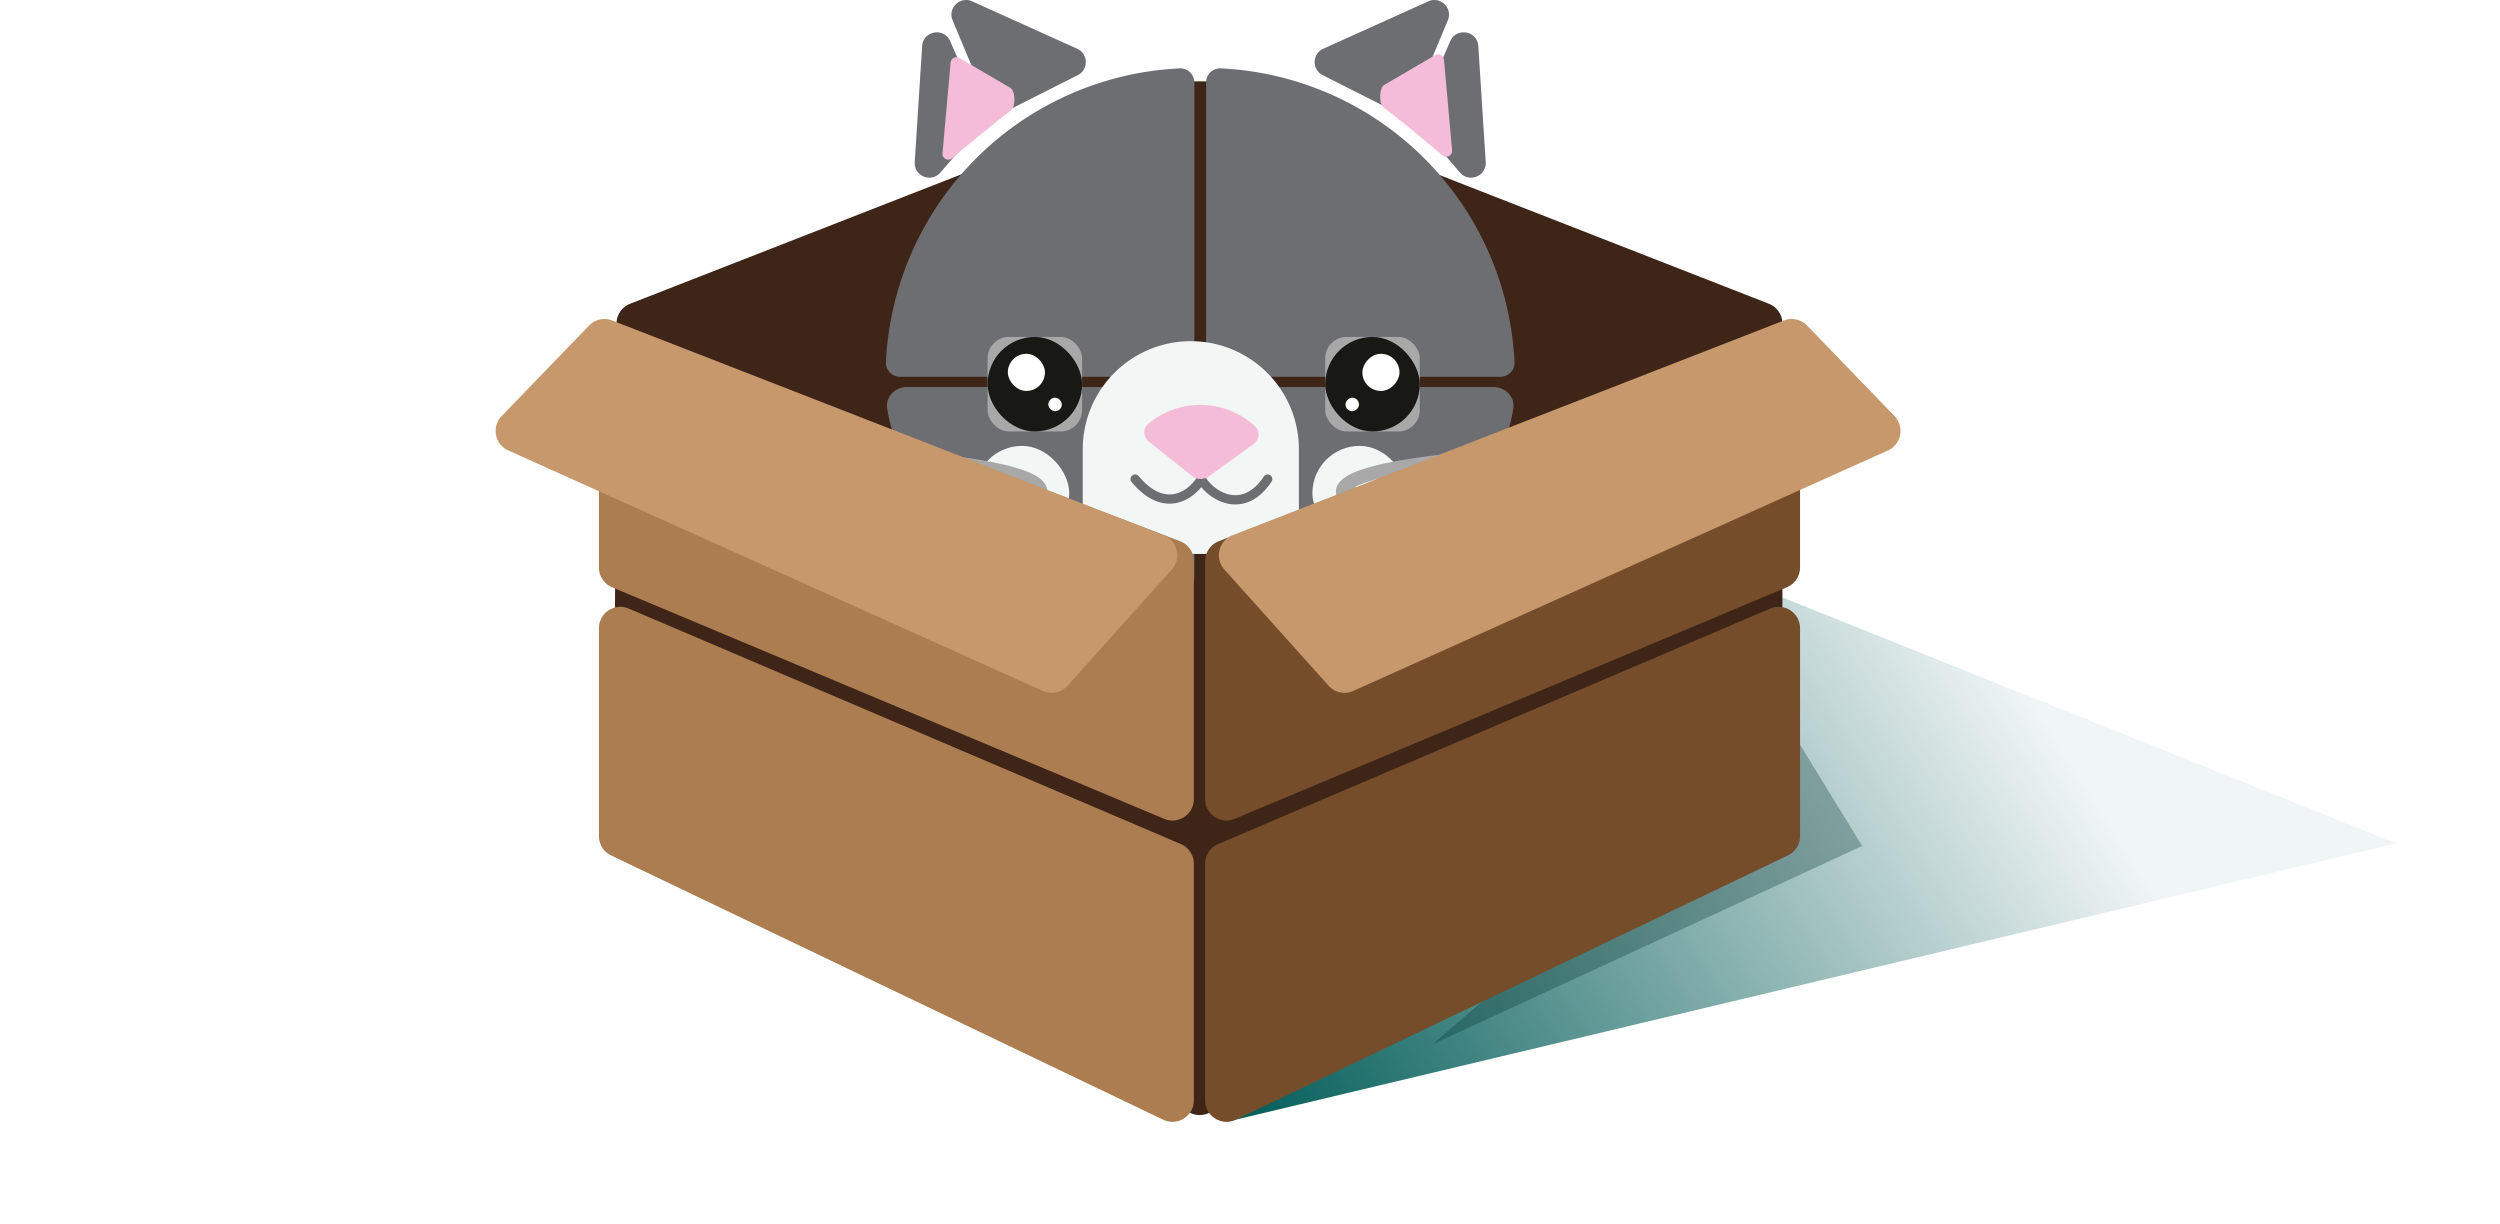 <svg xmlns="http://www.w3.org/2000/svg" width="584" height="286" fill="none"><g filter="url(#a)"><path fill="url(#b)" d="m287.75 132.5-1 129.5 273-65-161-64.5h-111Z"/></g><g filter="url(#c)" opacity=".3"><path fill="#002F2D" d="M418.999 171.5 334.547 244l100.452-46.372-16-26.128Z"/></g><path fill="#3E2517" d="M278.382 19.7 147.193 70.955a5 5 0 0 0-3.18 4.63l-.623 117.768a5 5 0 0 0 2.869 4.55l131.846 62.098a5 5 0 0 0 4.206.026l131.138-59.847a5 5 0 0 0 2.924-4.549V75.605a5 5 0 0 0-3.18-4.657L282.021 19.7a5 5 0 0 0-3.639 0Z"/><ellipse cx="280.371" cy="79.5" fill="#3E2517" rx="68.5" ry="60.5"/><path fill="#6D6E72" d="M210.29 88.023c-1.888 0-3.427-1.531-3.338-3.417a72.146 72.146 0 0 1 21.046-47.588 72.14 72.14 0 0 1 47.589-21.046c1.885-.09 3.417 1.45 3.417 3.338v65.295a3.419 3.419 0 0 1-3.419 3.418H210.29ZM350.454 88.023c1.888 0 3.427-1.531 3.338-3.417a72.146 72.146 0 0 0-21.046-47.588 72.129 72.129 0 0 0-47.588-21.046c-1.886-.09-3.418 1.45-3.418 3.338v65.295a3.419 3.419 0 0 0 3.419 3.418h65.295ZM211.872 90.416c-2.762 0-5.037 2.25-4.63 4.982.709 4.756 2.43 9.424 5.12 13.857 3.625 5.973 8.939 11.4 15.637 15.971s14.65 8.197 23.401 10.671c7.209 2.038 14.844 3.261 22.606 3.629 2.758.131 4.998-2.12 4.998-4.882V95.416a5 5 0 0 0-5-5h-62.132ZM348.873 90.416c2.761 0 5.036 2.25 4.629 4.982-.709 4.756-2.43 9.424-5.12 13.857-3.625 5.973-8.938 11.4-15.637 15.971-6.698 4.571-14.65 8.197-23.401 10.671-7.209 2.038-14.844 3.261-22.606 3.629-2.758.131-4.998-2.12-4.998-4.882V95.416a5 5 0 0 1 5-5h62.133ZM338.791 9.602l-7.299 16.622a3.418 3.418 0 0 0 .54 3.607l9.034 10.479c2.141 2.483 6.211.821 6.001-2.45l-1.734-27.102c-.229-3.574-5.102-4.435-6.542-1.156ZM333.657.313l-24.545 11.073c-2.619 1.182-2.7 4.872-.135 6.168l16.44 8.304a3.418 3.418 0 0 0 4.695-1.732l8.104-19.377c1.198-2.863-1.731-5.712-4.559-4.436ZM221.953 9.602l7.299 16.622c.53 1.206.32 2.61-.54 3.607l-9.034 10.479c-2.141 2.483-6.211.821-6.001-2.45l1.734-27.102c.229-3.574 5.102-4.435 6.542-1.156ZM227.087.313l24.545 11.073c2.619 1.182 2.7 4.872.135 6.168l-16.44 8.304a3.419 3.419 0 0 1-4.695-1.732l-8.104-19.377c-1.198-2.863 1.731-5.712 4.559-4.436Z"/><path fill="#F4BCD9" d="M336.956 36.284c-4.262-3.598-9.905-8.26-13.744-11.166-1.112-.842-1.06-4.575.144-5.28l11.903-6.961a1.368 1.368 0 0 1 2.053 1.058l1.9 21.178c.11 1.22-1.319 1.961-2.256 1.17ZM222.419 36.967c4.262-3.598 9.905-8.26 13.744-11.166 1.112-.842 1.06-4.575-.144-5.28l-11.903-6.961a1.368 1.368 0 0 0-2.053 1.058l-1.9 21.178c-.11 1.22 1.319 1.962 2.256 1.17Z"/><g filter="url(#d)"><path fill="#F2F6F5" d="M255.932 103.946c0-13.94 11.301-25.242 25.242-25.242 13.94 0 25.242 11.301 25.242 25.242v19.935a4.518 4.518 0 0 1-4.518 4.518h-41.449a4.517 4.517 0 0 1-4.517-4.518v-19.935Z"/></g><rect width="22.087" height="22.087" x="309.572" y="78.704" fill="#A8A8A9" rx="5"/><g filter="url(#e)"><rect width="22.087" height="22.087" x="309.572" y="103.158" fill="#F2F6F5" rx="11.043"/></g><rect width="22.087" height="22.087" x="309.572" y="78.704" fill="#181914" rx="11.043"/><g filter="url(#f)"><rect width="22.087" height="22.087" x="230.693" y="103.158" fill="#F2F6F5" rx="11.043"/></g><rect width="22.087" height="22.087" x="230.693" y="78.704" fill="#A8A8A9" rx="5"/><rect width="22.087" height="22.087" x="230.693" y="78.704" fill="#181914" rx="11.043"/><rect width="8.677" height="8.677" x="235.424" y="82.648" fill="#fff" rx="4.338"/><rect width="8.677" height="8.677" fill="#fff" rx="4.338" transform="matrix(-1 0 0 1 326.924 82.648)"/><rect width="3.155" height="3.155" x="244.887" y="92.903" fill="#fff" rx="1.578"/><rect width="3.155" height="3.155" fill="#fff" rx="1.578" transform="matrix(-1 0 0 1 317.459 92.903)"/><path fill="#6D6E72" fill-rule="evenodd" d="m280.618 109.691.932 1.672c.893 1.604 3.068 3.586 5.621 4.152 1.247.277 2.575.217 3.916-.38 1.347-.599 2.781-1.773 4.168-3.847a1.082 1.082 0 0 1 1.798 1.202c-1.56 2.333-3.287 3.821-5.087 4.622-1.808.804-3.615.881-5.263.515-2.535-.563-4.713-2.173-6.092-3.838-1.323 1.652-3.315 3.195-5.765 3.697-3.228.661-6.922-.545-10.526-4.908a1.082 1.082 0 0 1 1.667-1.378c3.245 3.928 6.186 4.626 8.425 4.167 2.348-.481 4.271-2.298 5.255-4.016l.951-1.66Z" clip-rule="evenodd"/><path fill="#F4BCD9" d="M268.467 103.251c-1.371-1.089-1.594-3.083-.26-4.216a18.579 18.579 0 0 1 4.396-2.778 18.923 18.923 0 0 1 8.204-1.665 18.9 18.9 0 0 1 8.117 2.031 18.537 18.537 0 0 1 4.261 2.973c1.279 1.192.962 3.174-.458 4.2l-10.351 7.481a3.259 3.259 0 0 1-3.921-.089l-9.988-7.937Z"/><g filter="url(#g)"><path fill="#A8A8A9" fill-rule="evenodd" d="M356.897 105.446c.043.87-.628 1.61-1.498 1.653-7.146.352-17.024 1.19-24.943 2.592-3.976.704-7.361 1.533-9.645 2.474-.495.204-.914.403-1.264.595l37.822 1.837a1.578 1.578 0 0 1-.153 3.151l-36.448-1.77c4.179 2.58 10.219 4.572 16.434 6.024 6.991 1.632 13.97 2.528 18.238 2.852a1.577 1.577 0 1 1-.238 3.146c-4.409-.334-11.549-1.252-18.718-2.926-7.112-1.661-14.488-4.117-19.184-7.639-1.038-.78-1.9-1.727-2.157-2.896-.305-1.392.343-2.543 1.191-3.349.821-.78 1.985-1.411 3.276-1.943 2.607-1.073 6.263-1.949 10.296-2.663 8.101-1.434 18.125-2.282 25.338-2.636.87-.043 1.61.628 1.653 1.498Z" clip-rule="evenodd"/></g><g filter="url(#h)"><path fill="#A8A8A9" fill-rule="evenodd" d="M205.847 105.446c-.042.87.628 1.61 1.499 1.653 7.145.352 17.023 1.19 24.942 2.592 3.977.704 7.361 1.533 9.645 2.474.495.204.914.403 1.264.595l-37.822 1.837a1.578 1.578 0 0 0 .153 3.151l36.448-1.77c-4.179 2.58-10.219 4.572-16.434 6.024-6.991 1.632-13.97 2.528-18.238 2.852a1.577 1.577 0 1 0 .238 3.146c4.409-.334 11.55-1.252 18.718-2.926 7.112-1.661 14.488-4.117 19.184-7.639 1.039-.78 1.9-1.727 2.157-2.896.305-1.392-.343-2.543-1.191-3.349-.821-.78-1.985-1.411-3.276-1.943-2.607-1.073-6.263-1.949-10.296-2.663-8.101-1.434-18.124-2.282-25.337-2.636a1.578 1.578 0 0 0-1.654 1.498Z" clip-rule="evenodd"/></g><path fill="#AB7D51" d="M139.912 195.317v-48.559c0-3.585 3.663-6.006 6.962-4.599l128.972 55.012a5 5 0 0 1 3.038 4.599v55.282c0 3.68-3.84 6.099-7.159 4.51l-128.972-61.735a5 5 0 0 1-2.841-4.51Z"/><path fill="#754D2B" d="M420.49 195.317v-48.559c0-3.585-3.663-6.006-6.961-4.599l-128.972 55.012a5 5 0 0 0-3.039 4.599v55.282c0 3.68 3.84 6.099 7.159 4.51l128.972-61.735a5 5 0 0 0 2.841-4.51Z"/><path fill="#AB7D51" d="M139.912 132.572V77.304a1.949 1.949 0 0 1 2.648-1.822l133.111 50.952a5 5 0 0 1 3.213 4.67v55.563c0 3.573-3.639 5.993-6.934 4.611l-128.972-54.095a5.001 5.001 0 0 1-3.066-4.611Z"/><path fill="#754D2B" d="M420.49 132.572V76.62a2.028 2.028 0 0 0-2.762-1.89l-133.021 51.695a5 5 0 0 0-3.189 4.66v55.582c0 3.573 3.639 5.993 6.934 4.611l128.972-54.095a5 5 0 0 0 3.066-4.611Z"/><path fill="#C6986C" d="m117.189 97.19 20.412-21.14a5 5 0 0 1 5.412-1.186l128.812 50.178c3.255 1.268 4.239 5.398 1.907 7.998l-24.351 27.141a5 5 0 0 1-5.773 1.22l-124.873-56.177c-3.158-1.421-3.951-5.543-1.546-8.033ZM442.555 97.19l-20.412-21.14a5 5 0 0 0-5.412-1.186l-128.812 50.178c-3.255 1.268-4.239 5.398-1.907 7.998l24.351 27.141a5 5 0 0 0 5.773 1.22l124.873-56.177c3.158-1.421 3.951-5.543 1.546-8.033Z"/><defs><filter id="a" width="321" height="177.5" x="262.75" y="108.5" color-interpolation-filters="sRGB" filterUnits="userSpaceOnUse"><feFlood flood-opacity="0" result="BackgroundImageFix"/><feBlend in="SourceGraphic" in2="BackgroundImageFix" result="shape"/><feGaussianBlur result="effect1_foregroundBlur_4543_541603" stdDeviation="12"/></filter><filter id="c" width="148.453" height="120.5" x="310.547" y="147.5" color-interpolation-filters="sRGB" filterUnits="userSpaceOnUse"><feFlood flood-opacity="0" result="BackgroundImageFix"/><feBlend in="SourceGraphic" in2="BackgroundImageFix" result="shape"/><feGaussianBlur result="effect1_foregroundBlur_4543_541603" stdDeviation="12"/></filter><filter id="d" width="70.484" height="69.695" x="242.932" y="69.704" color-interpolation-filters="sRGB" filterUnits="userSpaceOnUse"><feFlood flood-opacity="0" result="BackgroundImageFix"/><feColorMatrix in="SourceAlpha" result="hardAlpha" values="0 0 0 0 0 0 0 0 0 0 0 0 0 0 0 0 0 0 127 0"/><feOffset dx="-3" dy="1"/><feGaussianBlur stdDeviation="5"/><feComposite in2="hardAlpha" operator="out"/><feColorMatrix values="0 0 0 0 0 0 0 0 0 0 0 0 0 0 0 0 0 0 0.14 0"/><feBlend in2="BackgroundImageFix" result="effect1_dropShadow_4543_541603"/><feBlend in="SourceGraphic" in2="effect1_dropShadow_4543_541603" result="shape"/></filter><filter id="e" width="42.086" height="42.087" x="296.572" y="94.158" color-interpolation-filters="sRGB" filterUnits="userSpaceOnUse"><feFlood flood-opacity="0" result="BackgroundImageFix"/><feColorMatrix in="SourceAlpha" result="hardAlpha" values="0 0 0 0 0 0 0 0 0 0 0 0 0 0 0 0 0 0 127 0"/><feOffset dx="-3" dy="1"/><feGaussianBlur stdDeviation="5"/><feComposite in2="hardAlpha" operator="out"/><feColorMatrix values="0 0 0 0 0 0 0 0 0 0 0 0 0 0 0 0 0 0 0.14 0"/><feBlend in2="BackgroundImageFix" result="effect1_dropShadow_4543_541603"/><feBlend in="SourceGraphic" in2="effect1_dropShadow_4543_541603" result="shape"/></filter><filter id="f" width="42.086" height="42.087" x="217.693" y="94.158" color-interpolation-filters="sRGB" filterUnits="userSpaceOnUse"><feFlood flood-opacity="0" result="BackgroundImageFix"/><feColorMatrix in="SourceAlpha" result="hardAlpha" values="0 0 0 0 0 0 0 0 0 0 0 0 0 0 0 0 0 0 127 0"/><feOffset dx="-3" dy="1"/><feGaussianBlur stdDeviation="5"/><feComposite in2="hardAlpha" operator="out"/><feColorMatrix values="0 0 0 0 0 0 0 0 0 0 0 0 0 0 0 0 0 0 0.14 0"/><feBlend in2="BackgroundImageFix" result="effect1_dropShadow_4543_541603"/><feBlend in="SourceGraphic" in2="effect1_dropShadow_4543_541603" result="shape"/></filter><filter id="g" width="63.805" height="44.059" x="302.066" y="94.946" color-interpolation-filters="sRGB" filterUnits="userSpaceOnUse"><feFlood flood-opacity="0" result="BackgroundImageFix"/><feColorMatrix in="SourceAlpha" result="hardAlpha" values="0 0 0 0 0 0 0 0 0 0 0 0 0 0 0 0 0 0 127 0"/><feOffset dx="-3" dy="1"/><feGaussianBlur stdDeviation="5"/><feComposite in2="hardAlpha" operator="out"/><feColorMatrix values="0 0 0 0 0 0 0 0 0 0 0 0 0 0 0 0 0 0 0.14 0"/><feBlend in2="BackgroundImageFix" result="effect1_dropShadow_4543_541603"/><feBlend in="SourceGraphic" in2="effect1_dropShadow_4543_541603" result="shape"/></filter><filter id="h" width="63.805" height="44.059" x="190.873" y="94.946" color-interpolation-filters="sRGB" filterUnits="userSpaceOnUse"><feFlood flood-opacity="0" result="BackgroundImageFix"/><feColorMatrix in="SourceAlpha" result="hardAlpha" values="0 0 0 0 0 0 0 0 0 0 0 0 0 0 0 0 0 0 127 0"/><feOffset dx="-3" dy="1"/><feGaussianBlur stdDeviation="5"/><feComposite in2="hardAlpha" operator="out"/><feColorMatrix values="0 0 0 0 0 0 0 0 0 0 0 0 0 0 0 0 0 0 0.14 0"/><feBlend in2="BackgroundImageFix" result="effect1_dropShadow_4543_541603"/><feBlend in="SourceGraphic" in2="effect1_dropShadow_4543_541603" result="shape"/></filter><linearGradient id="b" x1="287" x2="465.25" y1="262" y2="149" gradientUnits="userSpaceOnUse"><stop stop-color="#005C58"/><stop offset="1" stop-color="#005854" stop-opacity=".06"/></linearGradient></defs></svg>